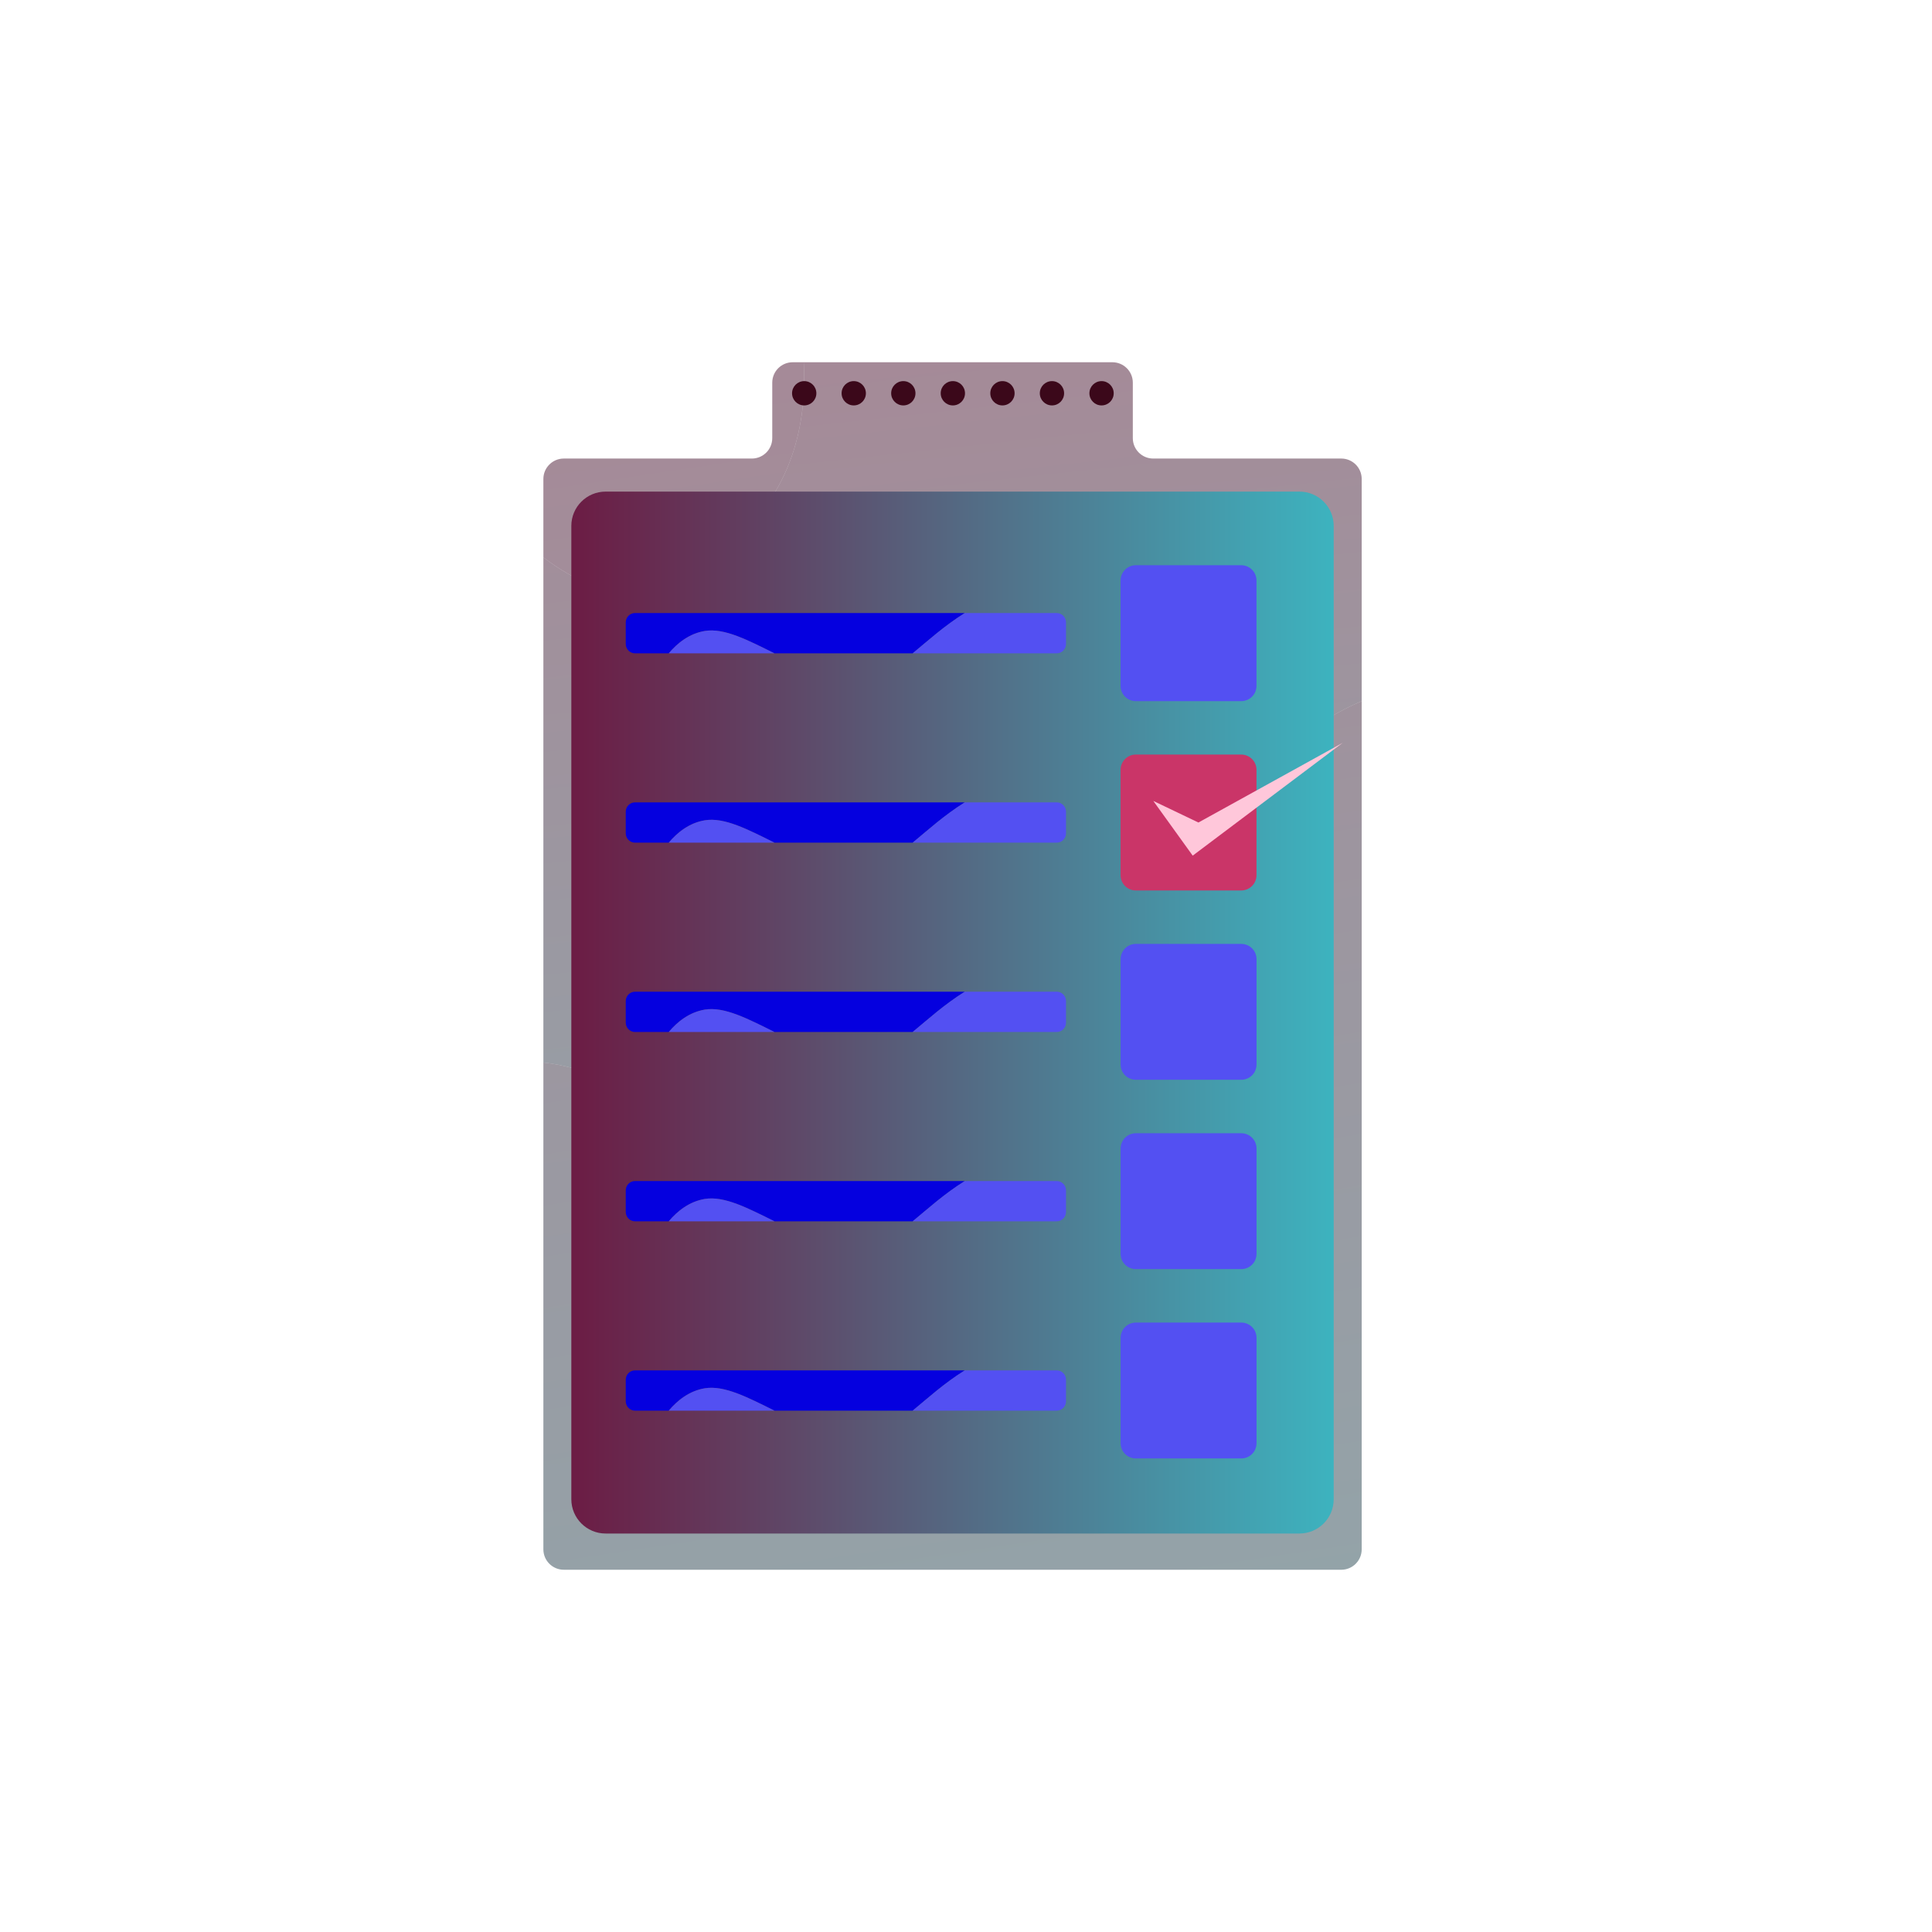 <svg width="64" height="64" viewBox="0 0 64 64" fill="none" xmlns="http://www.w3.org/2000/svg">
<path d="M35.51 39.393C39.328 34.071 38.857 25.899 45.108 23.226V15.866C45.108 15.493 44.805 15.19 44.432 15.19H38.202C37.829 15.19 37.526 14.887 37.526 14.514V12.676C37.526 12.303 37.223 12 36.85 12H26.625C26.722 13.734 26.395 16.142 24.314 17.884C21.806 19.984 20.186 20.102 18 18.465V35.198C23.392 35.796 31.721 44.676 35.51 39.393Z" fill="url(#paint0_linear_1587_5482)" fill-opacity="0.5"/>
<path d="M18.676 52H44.432C44.805 52 45.108 51.697 45.108 51.324V23.226C38.857 25.899 39.328 34.071 35.51 39.393C31.721 44.676 23.392 35.796 18 35.198V51.324C18 51.697 18.303 52 18.676 52ZM24.314 17.884C26.395 16.142 26.722 13.734 26.625 12H26.258C25.884 12 25.582 12.303 25.582 12.676V14.514C25.582 14.887 25.279 15.19 24.906 15.19H18.676C18.303 15.19 18 15.493 18 15.866V18.465C20.186 20.102 21.806 19.984 24.314 17.884Z" fill="url(#paint1_linear_1587_5482)" fill-opacity="0.5"/>
<path d="M43.045 50.8H20.062C19.435 50.8 18.926 50.291 18.926 49.664V17.421C18.926 16.793 19.435 16.285 20.062 16.285H43.045C43.672 16.285 44.181 16.793 44.181 17.421V49.664C44.181 50.291 43.672 50.8 43.045 50.8Z" fill="url(#paint2_linear_1587_5482)"/>
<path d="M41.117 23.226H37.626C37.347 23.226 37.121 23 37.121 22.721V19.23C37.121 18.951 37.347 18.724 37.626 18.724H41.117C41.396 18.724 41.623 18.951 41.623 19.23V22.721C41.623 23 41.396 23.226 41.117 23.226Z" fill="#5350F2"/>
<path d="M23.346 20.902C23.996 20.794 24.779 21.209 25.656 21.643H30.233C30.734 21.232 31.27 20.738 31.962 20.307H21.038C20.867 20.307 20.729 20.446 20.729 20.617V21.333C20.729 21.504 20.867 21.643 21.038 21.643H22.152C22.44 21.3 22.835 20.987 23.346 20.902Z" fill="#0500DF"/>
<path d="M35.003 21.643C35.175 21.643 35.313 21.504 35.313 21.333V20.617C35.313 20.446 35.175 20.308 35.003 20.308H31.962C31.27 20.738 30.733 21.233 30.233 21.643L35.003 21.643ZM23.346 20.902C22.834 20.987 22.44 21.3 22.152 21.643H25.656C24.779 21.209 23.996 20.794 23.346 20.902Z" fill="#5350F2"/>
<path d="M41.117 29.498H37.626C37.347 29.498 37.121 29.271 37.121 28.992V25.501C37.121 25.222 37.347 24.996 37.626 24.996H41.117C41.396 24.996 41.623 25.222 41.623 25.501V28.992C41.623 29.271 41.396 29.498 41.117 29.498Z" fill="#CA3568"/>
<path d="M23.346 27.174C23.996 27.065 24.779 27.48 25.656 27.915H30.233C30.734 27.504 31.27 27.01 31.962 26.579H21.038C20.867 26.579 20.729 26.718 20.729 26.889V27.605C20.729 27.776 20.867 27.915 21.038 27.915H22.152C22.44 27.572 22.835 27.259 23.346 27.174Z" fill="#0500DF"/>
<path d="M35.003 27.915C35.175 27.915 35.313 27.776 35.313 27.605V26.889C35.313 26.718 35.175 26.579 35.003 26.579H31.962C31.27 27.01 30.733 27.504 30.233 27.915H35.003V27.915ZM23.346 27.174C22.834 27.259 22.44 27.572 22.152 27.915H25.656C24.779 27.48 23.996 27.065 23.346 27.174ZM41.118 35.769H37.627C37.348 35.769 37.122 35.543 37.122 35.264V31.773C37.122 31.494 37.348 31.268 37.627 31.268H41.118C41.398 31.268 41.624 31.494 41.624 31.773V35.264C41.624 35.543 41.398 35.769 41.118 35.769Z" fill="#5350F2"/>
<path d="M23.346 33.445C23.996 33.337 24.779 33.752 25.656 34.187H30.233C30.734 33.776 31.27 33.282 31.962 32.851H21.038C20.867 32.851 20.729 32.99 20.729 33.161V33.877C20.729 34.048 20.867 34.187 21.038 34.187H22.152C22.44 33.844 22.835 33.531 23.346 33.445Z" fill="#0500DF"/>
<path d="M35.003 34.187C35.175 34.187 35.313 34.048 35.313 33.877V33.161C35.313 32.99 35.175 32.851 35.003 32.851H31.962C31.27 33.282 30.733 33.776 30.233 34.187H35.003V34.187ZM23.346 33.445C22.834 33.531 22.44 33.844 22.152 34.187H25.656C24.779 33.752 23.996 33.337 23.346 33.445ZM41.118 42.041H37.627C37.348 42.041 37.122 41.815 37.122 41.536V38.045C37.122 37.766 37.348 37.54 37.627 37.54H41.118C41.398 37.54 41.624 37.766 41.624 38.045V41.536C41.624 41.815 41.398 42.041 41.118 42.041Z" fill="#5350F2"/>
<path d="M23.346 39.717C23.996 39.609 24.779 40.024 25.656 40.458H30.233C30.734 40.048 31.27 39.554 31.962 39.123H21.038C20.867 39.123 20.729 39.261 20.729 39.433V40.148C20.729 40.319 20.867 40.458 21.038 40.458H22.152C22.44 40.116 22.835 39.802 23.346 39.717Z" fill="#0500DF"/>
<path d="M35.003 40.458C35.175 40.458 35.313 40.319 35.313 40.148V39.433C35.313 39.261 35.175 39.123 35.003 39.123H31.962C31.27 39.553 30.733 40.048 30.233 40.458L35.003 40.458ZM23.346 39.717C22.834 39.802 22.44 40.116 22.152 40.458H25.656C24.779 40.024 23.996 39.609 23.346 39.717ZM41.118 48.313H37.627C37.348 48.313 37.122 48.087 37.122 47.808V44.317C37.122 44.038 37.348 43.812 37.627 43.812H41.118C41.398 43.812 41.624 44.038 41.624 44.317V47.808C41.624 48.087 41.398 48.313 41.118 48.313Z" fill="#5350F2"/>
<path d="M23.346 45.989C23.996 45.881 24.779 46.296 25.656 46.73H30.233C30.734 46.319 31.27 45.825 31.962 45.395H21.038C20.867 45.395 20.729 45.533 20.729 45.705V46.42C20.729 46.591 20.867 46.73 21.038 46.73H22.152C22.44 46.388 22.835 46.074 23.346 45.989Z" fill="#0500DF"/>
<path d="M35.003 46.73C35.175 46.73 35.313 46.591 35.313 46.42V45.705C35.313 45.533 35.175 45.395 35.003 45.395H31.962C31.27 45.825 30.733 46.32 30.233 46.73H35.003V46.73ZM23.346 45.989C22.834 46.074 22.44 46.388 22.152 46.73H25.656C24.779 46.296 23.996 45.881 23.346 45.989Z" fill="#5350F2"/>
<path d="M38.205 26.532L39.51 28.344L44.477 24.608L39.699 27.247L38.205 26.532Z" fill="#FFC7DA"/>
<path d="M26.641 13.43C26.863 13.43 27.043 13.25 27.043 13.028C27.043 12.805 26.863 12.625 26.641 12.625C26.419 12.625 26.238 12.805 26.238 13.028C26.238 13.25 26.419 13.43 26.641 13.43Z" fill="#3B081A"/>
<path d="M28.281 13.43C28.504 13.43 28.684 13.25 28.684 13.028C28.684 12.805 28.504 12.625 28.281 12.625C28.059 12.625 27.879 12.805 27.879 13.028C27.879 13.25 28.059 13.43 28.281 13.43Z" fill="#3B081A"/>
<path d="M29.924 13.43C30.146 13.43 30.326 13.25 30.326 13.028C30.326 12.805 30.146 12.625 29.924 12.625C29.702 12.625 29.521 12.805 29.521 13.028C29.521 13.25 29.702 13.43 29.924 13.43Z" fill="#3B081A"/>
<path d="M31.565 13.43C31.787 13.43 31.967 13.25 31.967 13.028C31.967 12.805 31.787 12.625 31.565 12.625C31.342 12.625 31.162 12.805 31.162 13.028C31.162 13.25 31.342 13.43 31.565 13.43Z" fill="#3B081A"/>
<path d="M33.207 13.43C33.429 13.43 33.61 13.25 33.61 13.028C33.61 12.805 33.429 12.625 33.207 12.625C32.985 12.625 32.805 12.805 32.805 13.028C32.805 13.25 32.985 13.43 33.207 13.43Z" fill="#3B081A"/>
<path d="M34.848 13.43C35.07 13.43 35.25 13.25 35.25 13.028C35.25 12.805 35.07 12.625 34.848 12.625C34.626 12.625 34.445 12.805 34.445 13.028C34.445 13.25 34.626 13.43 34.848 13.43Z" fill="#3B081A"/>
<path d="M36.49 13.43C36.713 13.43 36.893 13.25 36.893 13.028C36.893 12.805 36.713 12.625 36.49 12.625C36.268 12.625 36.088 12.805 36.088 13.028C36.088 13.25 36.268 13.43 36.49 13.43Z" fill="#3B081A"/>
<defs>
<linearGradient id="paint0_linear_1587_5482" x1="43.655" y1="50.426" x2="39.213" y2="9.687" gradientUnits="userSpaceOnUse">
<stop stop-color="#1E575D"/>
<stop offset="1" stop-color="#4D1430"/>
</linearGradient>
<linearGradient id="paint1_linear_1587_5482" x1="43.655" y1="64.885" x2="35.329" y2="9.399" gradientUnits="userSpaceOnUse">
<stop stop-color="#1E575D"/>
<stop offset="1" stop-color="#4D1430"/>
</linearGradient>
<linearGradient id="paint2_linear_1587_5482" x1="18.926" y1="33.542" x2="44.181" y2="33.542" gradientUnits="userSpaceOnUse">
<stop stop-color="#6C1C44"/>
<stop offset="1" stop-color="#3DB3BF"/>
</linearGradient>
</defs>
</svg>
